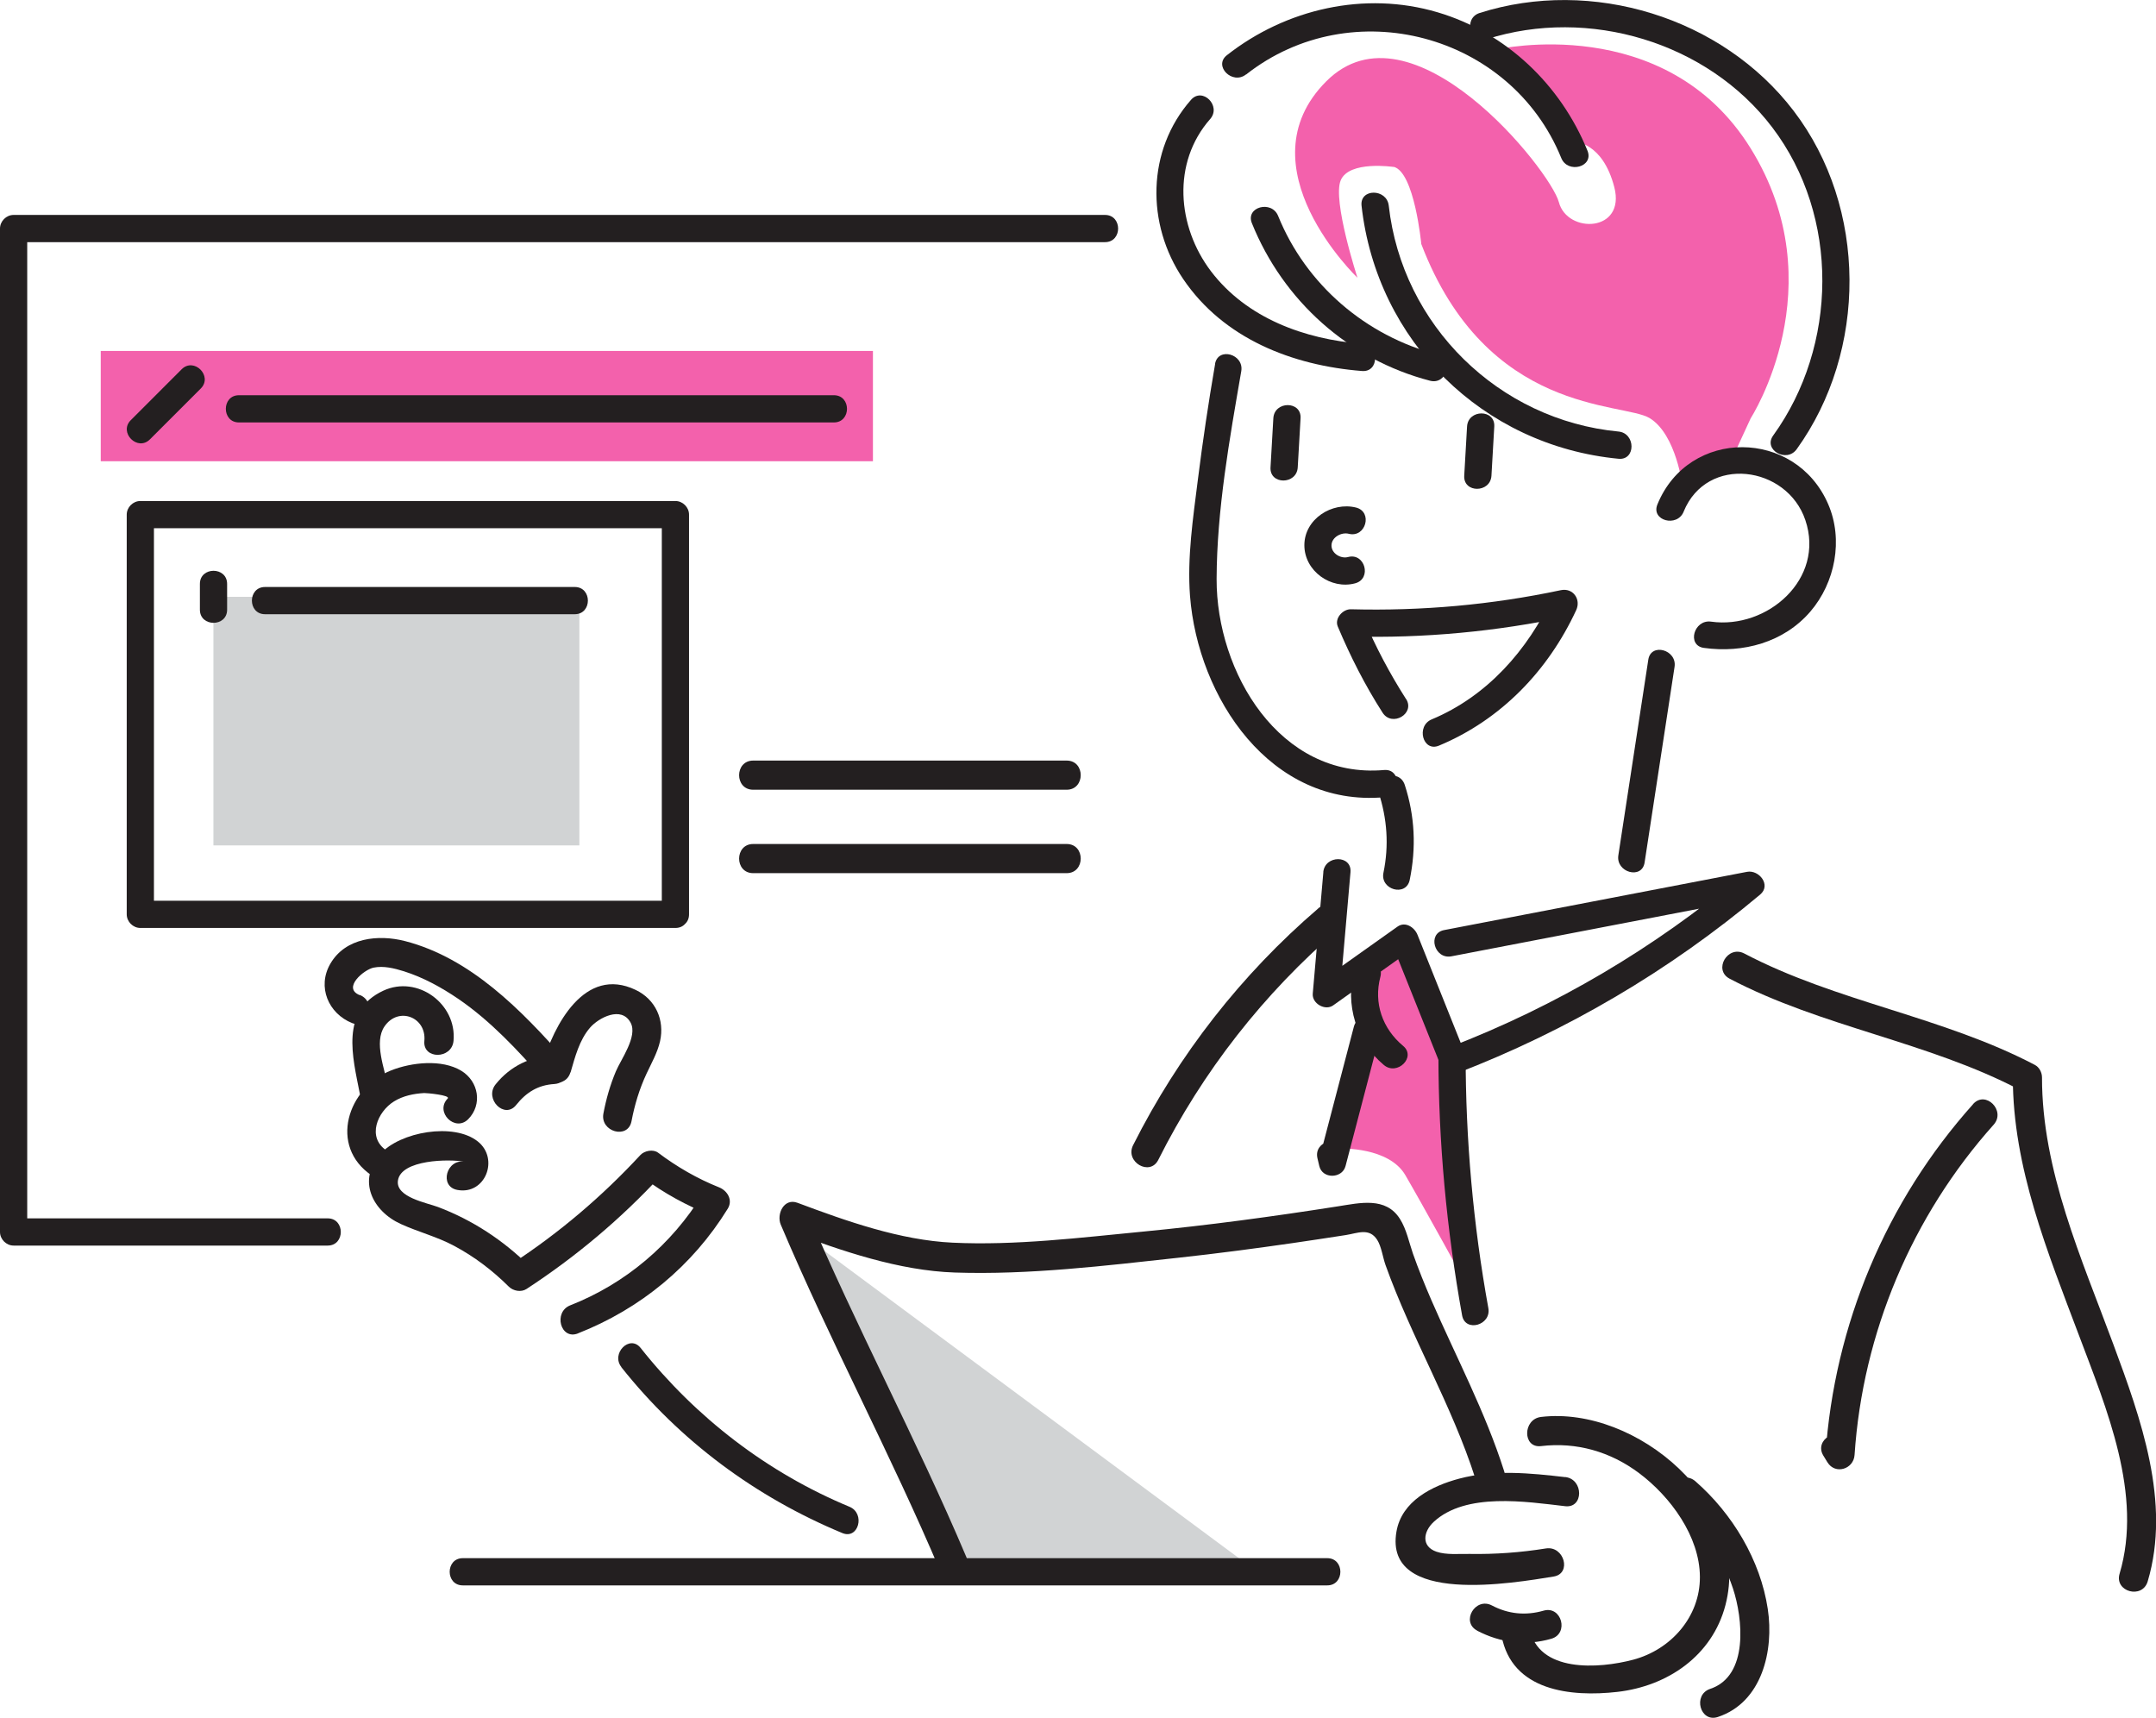<?xml version="1.0" encoding="UTF-8"?>
<svg id="_レイヤー_2" data-name="レイヤー 2" xmlns="http://www.w3.org/2000/svg" viewBox="0 0 243.97 194.38">
  <defs>
    <style>
      .cls-1 {
        fill: #f361ac;
      }

      .cls-2 {
        fill: #d1d3d4;
      }

      .cls-3 {
        fill: #231f20;
      }
    </style>
  </defs>
  <g id="_ヘッダー" data-name="ヘッダー">
    <g>
      <g id="uuid-4574b013-f651-4b36-ae0a-4a741baaaa6d">
        <rect class="cls-2" x="24.15" y="67.53" width="41.41" height="28.13"/>
        <rect class="cls-1" x="11.4" y="39.71" width="87.38" height="12.48"/>
        <polygon class="cls-2" points="90.59 139.54 143.15 178.5 107.22 177.01 90.59 139.54"/>
        <path class="cls-1" d="m157.69,18.89s-5.03-.76-5.98,1.52c-.95,2.28,1.9,11.02,1.9,11.02,0,0-13.17-12.58-3.53-22.23,9.64-9.64,25.37,10.07,26.32,13.68s7.6,3.42,6.27-1.71c-1.33-5.13-4.52-5.13-4.52-5.13l-8.77-10.45s19.08-4.37,28.73,11.21c9.65,15.58,0,30.52,0,30.52l-2.13,4.62-5.57,3.17s-.7-5.95-3.74-7.8c-3.04-1.84-18.43-.32-25.84-19.7,0,0-.77-8.17-3.14-8.74h0Z"/>
        <path class="cls-1" d="m163.52,119.32l-5.05-11.28-3.8,1.13s.04,6.71.6,8.03-3.56,12.76-3.56,12.76c0,0,5.44-.19,7.31,3s6.93,12.41,6.93,12.41l-2.44-26.04h0Z"/>
      </g>
      <g id="uuid-bcd9cfe1-f1b7-4576-9c3a-97e724168740">
        <path class="cls-3" d="m20.55,41.79c-1.92,1.92-3.84,3.84-5.75,5.75-1.4,1.4.77,3.58,2.17,2.17,1.92-1.92,3.84-3.84,5.75-5.75,1.4-1.4-.77-3.58-2.17-2.17h0Z"/>
        <path class="cls-3" d="m27.04,47.8h67.32c1.98,0,1.98-3.08,0-3.08H27.04c-1.98,0-1.98,3.08,0,3.08h0Z"/>
        <path class="cls-3" d="m76.43,101.92H15.88l1.54,1.54v-45.23l-1.54,1.54h60.55l-1.54-1.54v45.23c0,1.98,3.08,1.98,3.08,0v-45.23c0-.83-.71-1.54-1.54-1.54H15.88c-.83,0-1.54.71-1.54,1.54v45.23c0,.83.71,1.54,1.54,1.54h60.55c1.98,0,1.98-3.08,0-3.08h0Z"/>
        <path class="cls-3" d="m22.62,66.07v2.92c0,1.98,3.08,1.98,3.08,0v-2.92c0-1.98-3.08-1.98-3.08,0h0Z"/>
        <path class="cls-3" d="m29.99,69.5h35.05c1.98,0,1.98-3.08,0-3.08H29.99c-1.98,0-1.98,3.08,0,3.08h0Z"/>
        <path class="cls-3" d="m37.08,137.86H1.54l1.54,1.54V25.86l-1.54,1.54h123.5c1.98,0,1.98-3.08,0-3.08H1.54c-.83,0-1.54.71-1.54,1.54v113.54c0,.83.71,1.54,1.54,1.54h35.54c1.98,0,1.98-3.08,0-3.08h0Z"/>
        <path class="cls-3" d="m134.77,11.3c-5.02,5.71-5.09,14.05-.89,20.26,4.57,6.76,12.36,9.8,20.25,10.42,1.97.15,1.96-2.92,0-3.08-6.48-.51-13.05-2.88-17.1-8.21-3.83-5.05-4.44-12.27-.09-17.22,1.3-1.48-.87-3.66-2.17-2.17h0Z"/>
        <path class="cls-3" d="m154.07,23.27c1.71,15.32,13.71,27.17,29.08,28.64,1.97.19,1.95-2.89,0-3.08-13.55-1.29-24.49-12.02-26-25.56-.22-1.95-3.29-1.97-3.08,0h0Z"/>
        <path class="cls-3" d="m141.01,8.43c11.95-9.39,29.94-4.62,35.66,9.45.73,1.81,3.71,1.02,2.97-.82-3.03-7.45-9.19-13.37-16.97-15.67-8.23-2.44-17.16-.39-23.84,4.86-1.55,1.22.63,3.39,2.17,2.17h0Z"/>
        <path class="cls-3" d="m168.25,4.43c11.49-3.66,24.95.31,32.3,9.99,7.65,10.07,7.42,24.72.1,34.86-1.16,1.61,1.51,3.14,2.66,1.55,8.02-11.13,8.03-27.32-.34-38.28-8.09-10.61-22.87-15.12-35.54-11.08-1.88.6-1.08,3.57.82,2.97h0Z"/>
        <path class="cls-3" d="m190.52,57.89c2.63-6.45,11.69-5.21,13.77.96,2.26,6.67-4.32,12.38-10.67,11.49-1.94-.27-2.77,2.69-.82,2.97,4.44.62,9.04-.61,12.05-4.1,2.82-3.28,3.76-8.14,2.03-12.15-3.69-8.57-15.79-8.66-19.33.02-.75,1.83,2.23,2.63,2.97.82h0Z"/>
        <path class="cls-3" d="m137.5,41.19c-.75,4.34-1.4,8.71-1.95,13.08-.54,4.31-1.22,8.8-.89,13.15.89,11.52,9.1,23.92,21.96,22.79,1.95-.17,1.97-3.25,0-3.08-11.82,1.03-18.99-11.09-18.95-21.63.03-7.84,1.46-15.79,2.79-23.5.33-1.94-2.63-2.77-2.97-.82h0Z"/>
        <path class="cls-3" d="m144.09,47.32c-.1,1.85-.21,3.71-.32,5.57-.11,1.98,2.96,1.97,3.08,0,.1-1.85.21-3.71.32-5.57.11-1.98-2.96-1.97-3.08,0h0Z"/>
        <path class="cls-3" d="m166.01,48.26c-.1,1.85-.21,3.71-.32,5.57-.11,1.98,2.96,1.97,3.08,0,.1-1.85.21-3.71.32-5.57.11-1.98-2.96-1.97-3.08,0h0Z"/>
        <path class="cls-3" d="m153.45,57.43c-2.72-.68-5.85,1.3-5.85,4.26,0,2.92,3,5.06,5.76,4.31,1.9-.52,1.1-3.49-.82-2.97-.82.22-1.9-.41-1.87-1.34s1.15-1.5,1.96-1.29c1.92.48,2.74-2.48.82-2.97h0Z"/>
        <path class="cls-3" d="m155.99,89.63c.98,3,1.2,6.02.56,9.12-.4,1.93,2.56,2.76,2.97.82.75-3.63.59-7.23-.56-10.76-.61-1.87-3.58-1.07-2.97.82h0Z"/>
        <path class="cls-3" d="m186.52,74.64c-1.13,7.38-2.26,14.76-3.39,22.14-.3,1.94,2.67,2.77,2.97.82,1.13-7.38,2.26-14.76,3.39-22.14.3-1.94-2.67-2.77-2.97-.82h0Z"/>
        <path class="cls-3" d="m141.66,25.25c3.54,8.78,10.96,15.44,20.16,17.83,1.92.5,2.73-2.47.82-2.97-8.08-2.1-14.87-7.91-18.01-15.68-.73-1.81-3.71-1.02-2.97.82h0Z"/>
        <path class="cls-3" d="m159.1,79.09c-1.83-2.87-3.43-5.88-4.76-9.02l-1.48,1.95c8.26.22,16.49-.56,24.58-2.27-.58-.75-1.16-1.51-1.74-2.26-2.81,6.07-7.43,11.3-13.69,13.91-1.8.75-1.01,3.73.82,2.97,7.01-2.92,12.35-8.47,15.53-15.33.57-1.23-.36-2.55-1.74-2.26-7.83,1.66-15.76,2.37-23.76,2.16-.9-.02-1.87,1.02-1.48,1.95,1.43,3.39,3.08,6.65,5.07,9.75,1.06,1.66,3.72.12,2.66-1.55h0Z"/>
        <path class="cls-3" d="m149.75,98.67c-.4,4.59-.8,9.18-1.2,13.76-.1,1.12,1.4,1.98,2.31,1.33,2.94-2.09,5.89-4.18,8.83-6.27-.75-.31-1.51-.61-2.26-.92,1.84,4.6,3.68,9.19,5.52,13.8.29.71,1.05,1.4,1.89,1.08,12.51-4.81,24.07-11.62,34.34-20.23,1.28-1.08-.14-2.83-1.49-2.57-11.42,2.2-22.84,4.39-34.27,6.59-1.94.37-1.12,3.34.82,2.97,11.42-2.2,22.84-4.39,34.27-6.59l-1.49-2.57c-9.84,8.25-21,14.83-32.99,19.44.63.36,1.26.72,1.89,1.08-1.84-4.6-3.68-9.19-5.52-13.8-.33-.83-1.37-1.55-2.26-.92-2.94,2.09-5.89,4.18-8.83,6.27l2.31,1.33c.4-4.59.8-9.18,1.2-13.76.17-1.97-2.9-1.96-3.08,0h0Z"/>
        <path class="cls-3" d="m153.24,109.72c-1.04,3.94.21,8.17,3.36,10.79,1.51,1.26,3.7-.91,2.17-2.17-2.33-1.94-3.35-4.84-2.57-7.8.51-1.91-2.46-2.73-2.97-.82h0Z"/>
        <path class="cls-3" d="m153.2,116.18c-1.3,4.98-2.61,9.96-3.91,14.94h2.97c-.07-.3-.14-.59-.21-.89-.45-1.93-3.42-1.11-2.97.82.07.3.14.59.21.89.35,1.49,2.59,1.44,2.97,0,1.3-4.98,2.61-9.96,3.91-14.94.5-1.92-2.46-2.73-2.97-.82h0Z"/>
        <path class="cls-3" d="m70.31,154.7c6.61,8.33,15.2,14.7,25.01,18.77,1.83.76,2.62-2.21.82-2.97-9.3-3.86-17.4-10.1-23.65-17.98-1.23-1.55-3.39.64-2.17,2.17h0Z"/>
        <path class="cls-3" d="m109.34,176.16c-5.62-13.28-12.46-26.01-18.08-39.29-.63.82-1.27,1.65-1.9,2.47,5.88,2.21,12.36,4.44,18.69,4.65,8.37.28,17.03-.77,25.35-1.68,4.3-.47,8.58-1.03,12.86-1.65,2.01-.29,4.02-.6,6.03-.91,1.33-.21,2.65-.86,3.55.54.48.75.64,2,.94,2.84,2.95,8.25,7.51,15.84,10.18,24.2.66,2.05,3.9,1.18,3.24-.89-2.13-6.69-5.43-12.89-8.22-19.31-.75-1.73-1.46-3.49-2.09-5.27-.45-1.29-.73-2.76-1.47-3.93-1.6-2.55-4.56-1.81-7.03-1.43-7.33,1.15-14.68,2.15-22.07,2.86-7.06.68-14.43,1.59-21.53,1.25-5.93-.28-12.02-2.44-17.54-4.51-1.55-.58-2.4,1.29-1.9,2.47,5.62,13.28,12.46,26.01,18.08,39.29.84,1.99,3.74.27,2.91-1.7h0Z"/>
        <path class="cls-3" d="m150.18,176.31H52.37c-1.98,0-1.98,3.08,0,3.08h1.74c1.98,0,1.98-3.08,0-3.08h-1.74v3.08h97.82c1.98,0,1.98-3.08,0-3.08h0Z"/>
        <path class="cls-3" d="m177.12,167.14c-3.97-.46-8.07-.87-11.99.17-3.09.82-6.52,2.54-7.11,6-1.44,8.43,13.4,5.78,17.78,5.08,2.09-.33,1.2-3.51-.87-3.18-2.86.46-5.75.67-8.65.62-1.16-.02-2.62.13-3.73-.25-1.76-.61-1.49-2.28-.32-3.37,3.64-3.38,10.47-2.29,14.89-1.78,2.1.24,2.09-3.06,0-3.3h0Z"/>
        <path class="cls-3" d="m167.14,184.51c2.65,1.38,5.51,1.75,8.4.92,2.04-.58,1.17-3.77-.87-3.18-2.02.58-3.99.39-5.85-.59-1.88-.98-3.55,1.86-1.66,2.85h0Z"/>
        <path class="cls-3" d="m169.91,185.07c1.15,6.28,7.85,6.97,13.12,6.37,5.68-.65,10.73-4.09,12.22-9.82,3-11.5-10.06-22.57-20.87-21.29-2.08.25-2.1,3.55,0,3.3,4.02-.48,7.86.63,11.1,3.06,3.54,2.65,6.86,7.15,6.88,11.74.02,4.53-3.29,8.24-7.55,9.37-3.88,1.03-10.79,1.51-11.73-3.59-.38-2.09-3.56-1.2-3.18.87h0Z"/>
        <path class="cls-3" d="m189.53,169.94c3.01,2.63,5.31,6,6.57,9.8,1.11,3.35,1.82,9.9-2.58,11.36-2,.67-1.14,3.85.87,3.18,5.02-1.66,6.36-7.54,5.65-12.22-.83-5.53-4.01-10.8-8.19-14.45-1.59-1.39-3.93.93-2.33,2.33h0Z"/>
        <path class="cls-3" d="m195.72,110.74c10.42,5.47,22.46,7.13,32.87,12.6-.27-.47-.54-.95-.82-1.42,0,10.18,3.95,19.8,7.48,29.17,3.12,8.3,7.26,18.03,4.6,26.98-.61,2.04,2.57,2.91,3.18.87,2.66-8.94-.78-18.44-3.88-26.81-3.59-9.71-8.09-19.68-8.08-30.22,0-.56-.31-1.16-.82-1.42-10.42-5.47-22.46-7.13-32.87-12.6-1.88-.98-3.54,1.86-1.66,2.85h0Z"/>
        <path class="cls-3" d="m223.28,124.93c-9.85,11-15.72,24.98-16.71,39.7,1.03-.28,2.05-.56,3.07-.83l-.46-.75c-1.11-1.8-3.96-.15-2.85,1.66.15.25.31.5.46.75.89,1.44,2.97.77,3.07-.83.92-13.82,6.51-27.05,15.74-37.37,1.41-1.58-.91-3.92-2.33-2.33h0Z"/>
        <path class="cls-3" d="m149.15,102.81c-8.68,7.45-15.79,16.55-20.93,26.77-.95,1.89,1.9,3.56,2.85,1.66,5.02-10,11.92-18.82,20.41-26.11,1.61-1.38-.73-3.71-2.33-2.33h0Z"/>
        <path class="cls-3" d="m65.41,150.87c7.07-2.78,12.95-7.63,16.94-14.1.61-.99-.04-2.04-.98-2.42-2.48-.99-4.77-2.32-6.9-3.92-.56-.42-1.54-.23-2,.26-4.35,4.7-9.2,8.82-14.56,12.32.67.09,1.33.17,2,.26-2.96-2.93-6.43-5.21-10.33-6.69-1.26-.48-4.83-1.1-4.55-3,.35-2.38,5.82-2.46,7.58-2.12-2.07-.4-2.96,2.78-.87,3.18,3.17.61,4.79-3.52,2.33-5.48-2.73-2.18-8.8-1.08-11.01,1.39-2.67,2.99-.92,6.5,2.32,7.96,1.98.9,4.06,1.42,5.99,2.45,2.31,1.23,4.36,2.79,6.21,4.63.5.49,1.39.66,2,.26,5.59-3.65,10.69-7.94,15.22-12.84-.67.09-1.33.17-2,.26,2.38,1.78,4.93,3.15,7.69,4.26-.33-.81-.66-1.61-.98-2.42-3.51,5.7-8.73,10.14-14.98,12.59-1.95.77-1.1,3.96.87,3.18h0Z"/>
        <path class="cls-3" d="m43.72,130.17c-2.22-1.49-1.02-4.37.86-5.54,1.03-.64,2.23-.88,3.42-.95.26-.01,3.03.24,2.66.62-1.49,1.52.84,3.85,2.33,2.33,1.62-1.65,1.18-4.27-.79-5.47-2.22-1.34-5.63-.95-7.92-.05-4.96,1.95-7.12,8.59-2.21,11.9,1.76,1.19,3.42-1.67,1.66-2.85h0Z"/>
        <path class="cls-3" d="m43.9,122.89c-.37-1.93-1.61-4.97-.39-6.75,1.57-2.29,4.76-1.06,4.51,1.64-.2,2.11,3.1,2.1,3.3,0,.39-4.2-4.09-7.48-7.95-5.68-4.9,2.29-3.47,7.47-2.65,11.67.41,2.08,3.59,1.2,3.18-.87h0Z"/>
        <path class="cls-3" d="m40.7,112.6c-2-.81.49-2.89,1.57-3.11,1.15-.23,2.33.07,3.43.41,2.21.7,4.26,1.83,6.17,3.13,3.68,2.52,6.74,5.83,9.68,9.16.39-.94.78-1.88,1.17-2.82-2.65.16-4.97,1.24-6.64,3.33-1.31,1.64,1.01,3.99,2.33,2.33,1.13-1.42,2.47-2.26,4.31-2.37,1.46-.09,2.13-1.72,1.17-2.82-4.89-5.54-10.63-11.43-18.04-13.35-3.02-.78-6.75-.41-8.47,2.56-1.52,2.62-.21,5.64,2.46,6.71,1.97.79,2.82-2.4.87-3.18h0Z"/>
        <path class="cls-3" d="m64.56,121.36c.51-1.75.99-3.67,2.21-5.08.96-1.11,3.55-2.5,4.59-.56.83,1.54-1.11,4.17-1.67,5.51-.65,1.55-1.1,3.13-1.41,4.77-.39,2.07,2.78,2.96,3.18.87.36-1.88.89-3.64,1.7-5.38.56-1.2,1.23-2.36,1.53-3.67.54-2.41-.51-4.74-2.76-5.81-5.79-2.77-9.28,4.04-10.56,8.45-.59,2.04,2.59,2.92,3.18.87h0Z"/>
        <path class="cls-3" d="m85.23,98.8h35.47c2.12,0,2.13-3.3,0-3.3h-1.02c-2.12,0-2.13,3.3,0,3.3h1.02v-3.3h-35.47c-2.12,0-2.13,3.3,0,3.3h0Z"/>
        <path class="cls-3" d="m85.23,89.36h35.47c2.12,0,2.13-3.3,0-3.3h-1.02c-2.12,0-2.13,3.3,0,3.3h1.02v-3.3h-35.47c-2.12,0-2.13,3.3,0,3.3h0Z"/>
        <path class="cls-3" d="m162.77,119.32c0,9.91.92,19.77,2.68,29.52.35,1.95,3.32,1.12,2.97-.82-1.72-9.48-2.57-19.07-2.57-28.7,0-1.98-3.08-1.98-3.08,0h0Z"/>
      </g>
    </g>
  </g>
</svg>